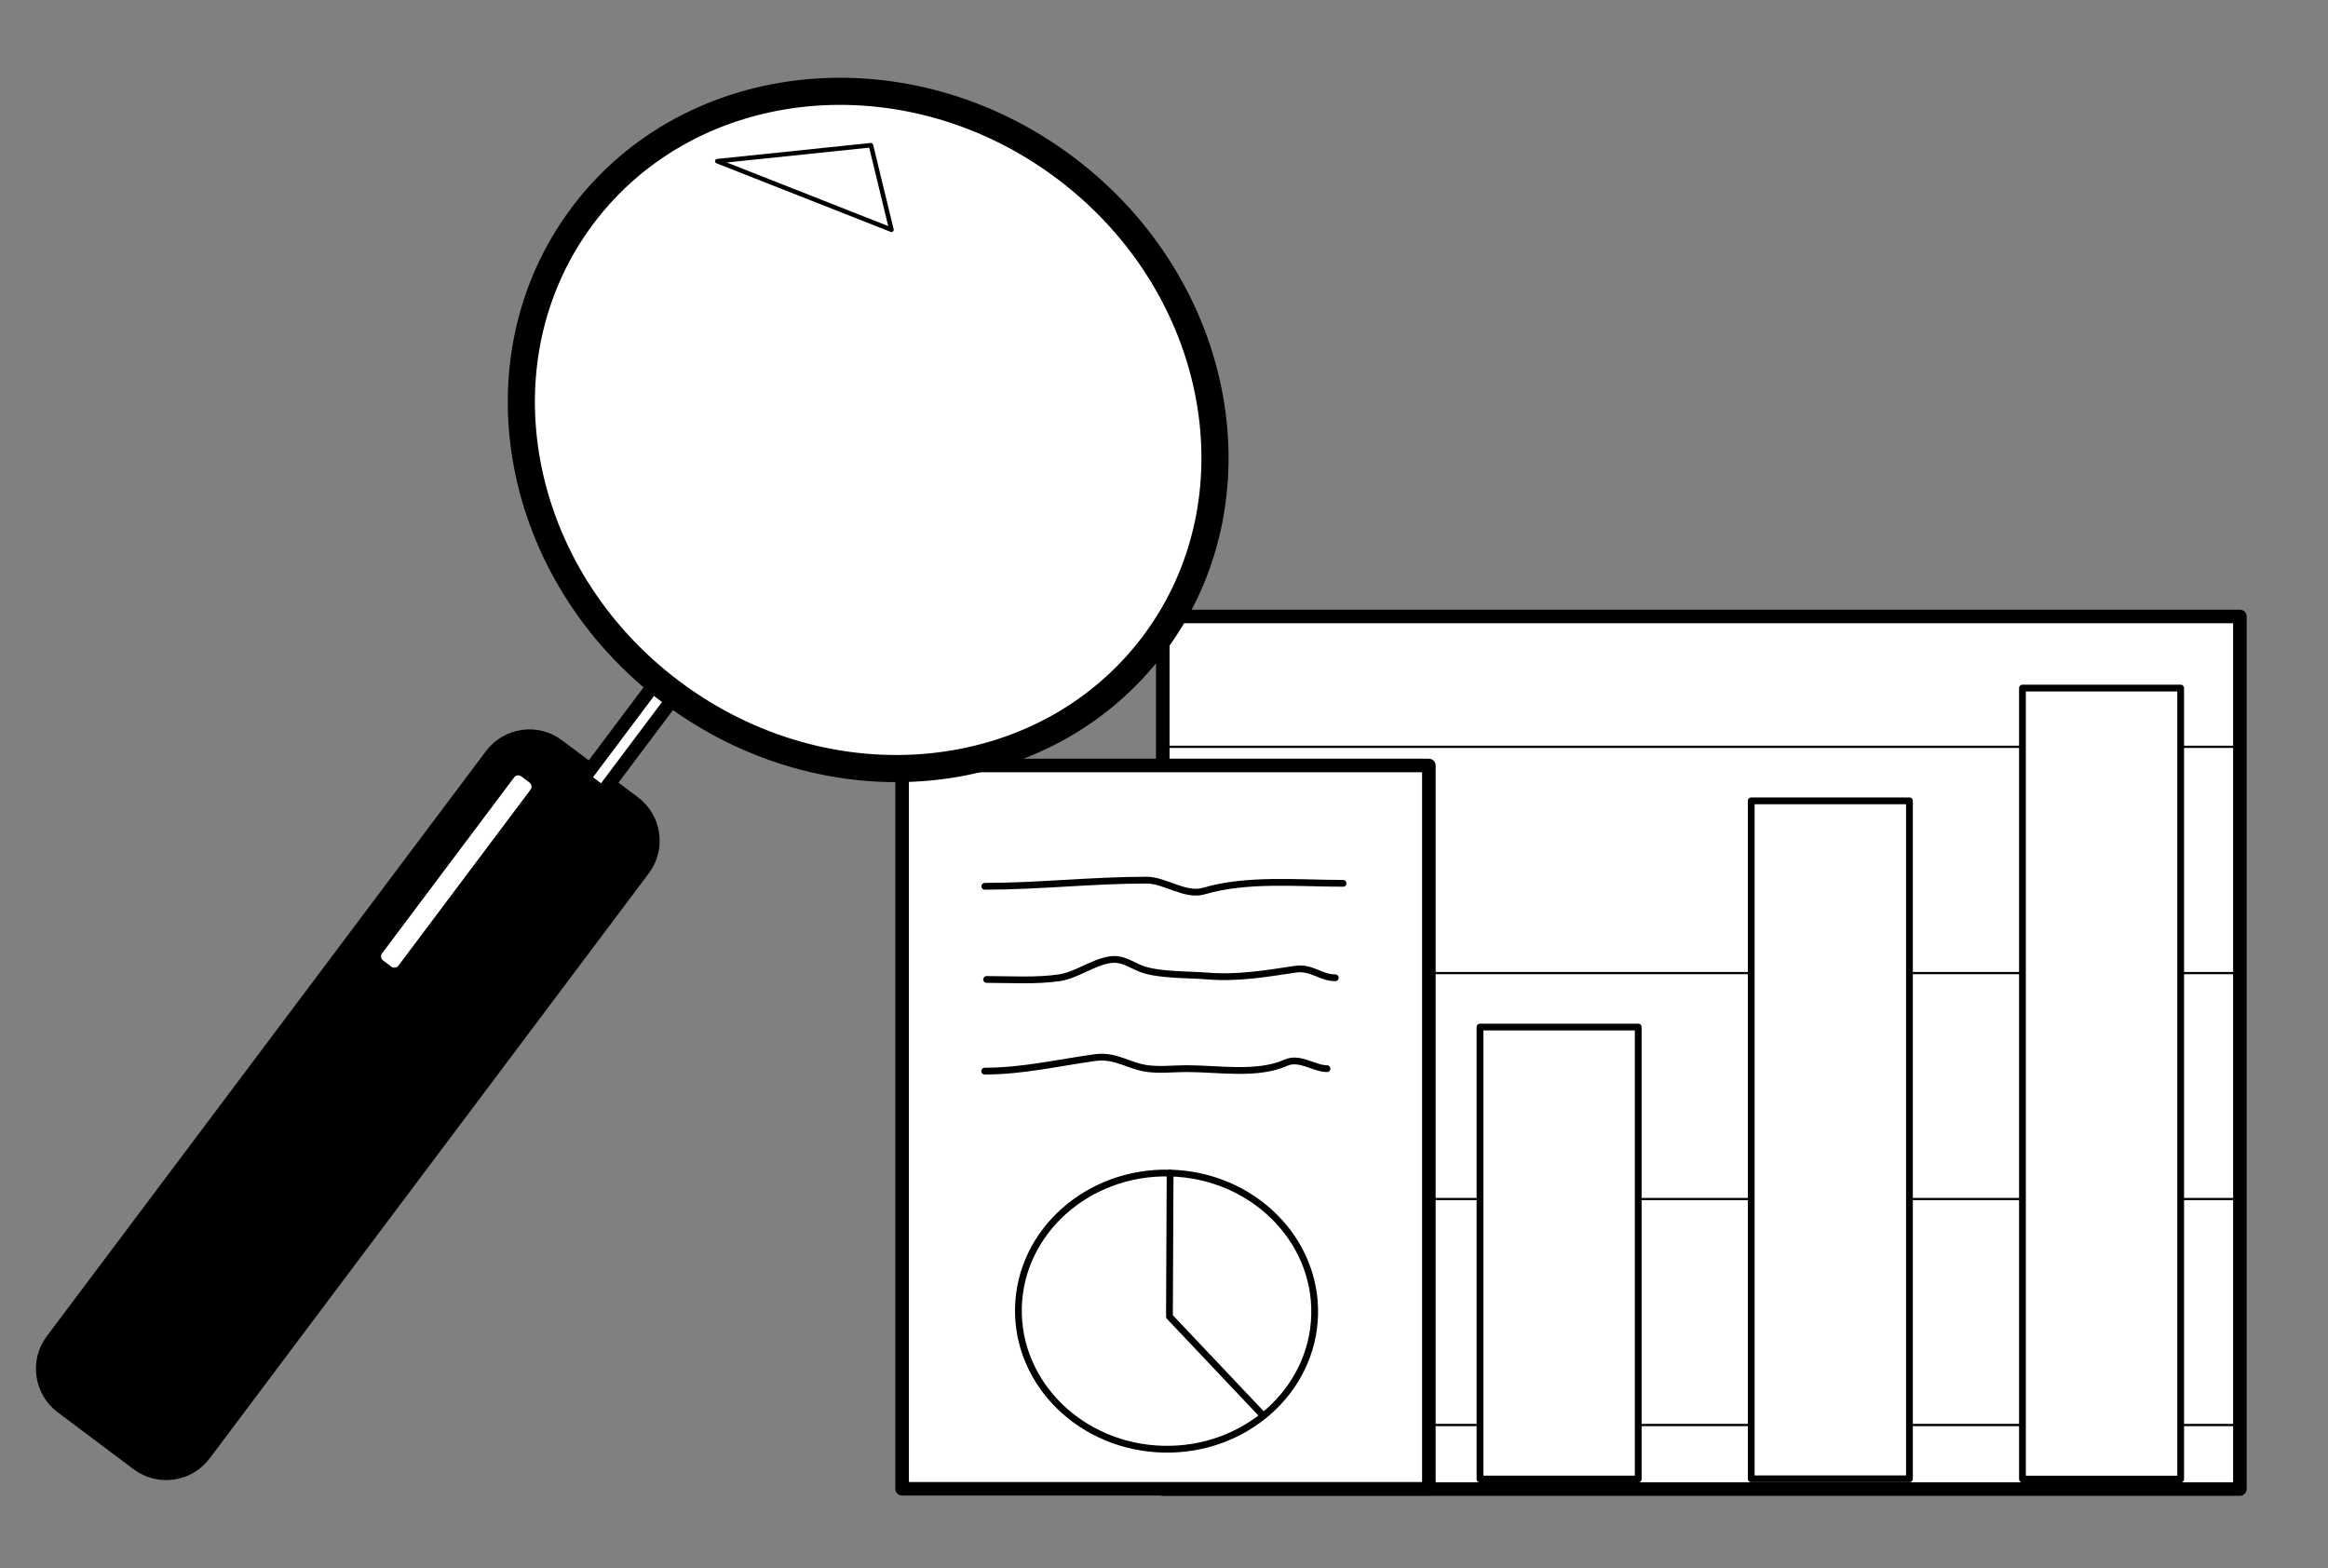 <?xml version="1.0" encoding="UTF-8" standalone="no"?><!DOCTYPE svg PUBLIC "-//W3C//DTD SVG 1.1//EN" "http://www.w3.org/Graphics/SVG/1.1/DTD/svg11.dtd"><svg width="100%" height="100%" viewBox="0 0 515 347" version="1.1" xmlns="http://www.w3.org/2000/svg" xmlns:xlink="http://www.w3.org/1999/xlink" xml:space="preserve" xmlns:serif="http://www.serif.com/" style="fill-rule:evenodd;clip-rule:evenodd;stroke-linecap:round;stroke-linejoin:round;stroke-miterlimit:1.5;"><rect x="0" y="0" width="515" height="347" fill="#808080" stroke="none"/><rect id="Artboard1" x="0" y="0" width="514.301" height="346.556" style="fill:none;"/><g id="graph-1"><rect x="257.227" y="136.384" width="238.281" height="193.051" style="fill:#fff;stroke:#000;stroke-width:3px;"/><path d="M316.358,215.282l179.15,0l-178.684,0" style="fill:none;stroke:#000;stroke-width:0.5px;"/><path d="M258.381,165.225l236.86,0" style="fill:none;stroke:#000;stroke-width:0.5px;"/><path d="M315.852,265.278l179.978,0" style="fill:none;stroke:#000;stroke-width:0.5px;"/><path d="M317.101,315.269l177.762,0" style="fill:none;stroke:#000;stroke-width:0.5px;"/><rect x="327.407" y="227.224" width="35" height="100" style="fill:#fff;stroke:#000;stroke-width:1.5px;"/><rect x="387.407" y="177.175" width="35" height="150" style="fill:#fff;stroke:#000;stroke-width:1.5px;"/><rect x="447.407" y="152.229" width="35" height="175" style="fill:#fff;stroke:#000;stroke-width:1.5px;"/><rect x="199.568" y="169.355" width="116.524" height="160.023" style="fill:#fff;stroke:#000;stroke-width:3px;"/><path d="M258.801,259.526c18.083,0.437 32.433,14.479 32.026,31.337c-0.408,16.858 -15.42,30.19 -33.503,29.753c-18.083,-0.437 -32.433,-14.478 -32.026,-31.337c0.408,-16.858 15.42,-30.19 33.503,-29.753Z" style="fill:#fff;stroke:#000;stroke-width:1.5px;"/><path d="M217.861,196.084c11.918,0 23.747,-1.361 35.792,-1.361c4.082,0 8.569,3.636 12.711,2.405c9.452,-2.808 20.732,-1.7 30.751,-1.7" style="fill:none;stroke:#000;stroke-width:1.5px;"/><path d="M218.258,216.695c5.115,0 10.99,0.384 16.114,-0.382c3.773,-0.563 7.203,-3.312 11.054,-3.962c2.865,-0.483 4.637,1.076 7.076,1.998c3.809,1.441 10.311,1.229 14.487,1.576c6.78,0.563 13.055,-0.519 19.536,-1.489c3.678,-0.55 5.554,1.888 8.868,1.888" style="fill:none;stroke:#000;stroke-width:1.5px;"/><path d="M217.835,236.973c8.42,0 16.416,-1.889 24.409,-2.989c4.592,-0.631 7.48,1.911 11.683,2.438c2.801,0.351 5.827,0 8.639,0c6.879,0 15.579,1.525 21.859,-1.299c3.087,-1.388 6.285,1.306 9.13,1.306" style="fill:none;stroke:#000;stroke-width:1.5px;"/><path d="M258.849,259.539l-0.144,31.736l20.581,21.755" style="fill:none;stroke:#000;stroke-width:1.5px;"/></g><g id="graph-3"><path d="M142.332,192.309c3.482,-4.639 2.542,-11.232 -2.097,-14.714l-16.812,-12.618c-4.639,-3.482 -11.232,-2.542 -14.714,2.097l-97.157,129.45c-3.482,4.639 -2.543,11.232 2.097,14.714l16.811,12.618c4.639,3.482 11.233,2.542 14.715,-2.097l97.157,-129.45Z" style="stroke:#000;stroke-width:3px;"/><path d="M148.082,155.642c0.432,-0.576 0.316,-1.394 -0.26,-1.827l-2.086,-1.566c-0.576,-0.432 -1.394,-0.315 -1.827,0.261l-14.039,18.705c-0.432,0.576 -0.315,1.394 0.26,1.826l2.087,1.566c0.576,0.432 1.394,0.316 1.826,-0.26l14.039,-18.705Z" style="fill:#fff;stroke:#000;stroke-width:3px;"/><path d="M235.599,37.103c34.87,26.171 43.669,73.415 19.636,105.434c-24.032,32.02 -71.853,36.769 -106.722,10.598c-34.87,-26.171 -43.668,-73.415 -19.636,-105.435c24.032,-32.02 71.853,-36.768 106.722,-10.597Z" style="fill:#fff;stroke:#000;stroke-width:6px;"/><path d="M158.686,35.659l33.982,-3.533l4.541,18.709l-38.523,-15.176Z" style="fill:none;stroke:#000;stroke-width:1px;"/><path d="M117.359,174.712c0.375,-0.5 0.274,-1.211 -0.226,-1.587l-1.813,-1.36c-0.5,-0.375 -1.211,-0.274 -1.586,0.226l-29.211,38.92c-0.376,0.501 -0.275,1.211 0.226,1.587l1.812,1.36c0.5,0.375 1.211,0.274 1.587,-0.226l29.211,-38.92Z" style="fill:#fff;"/></g></svg>